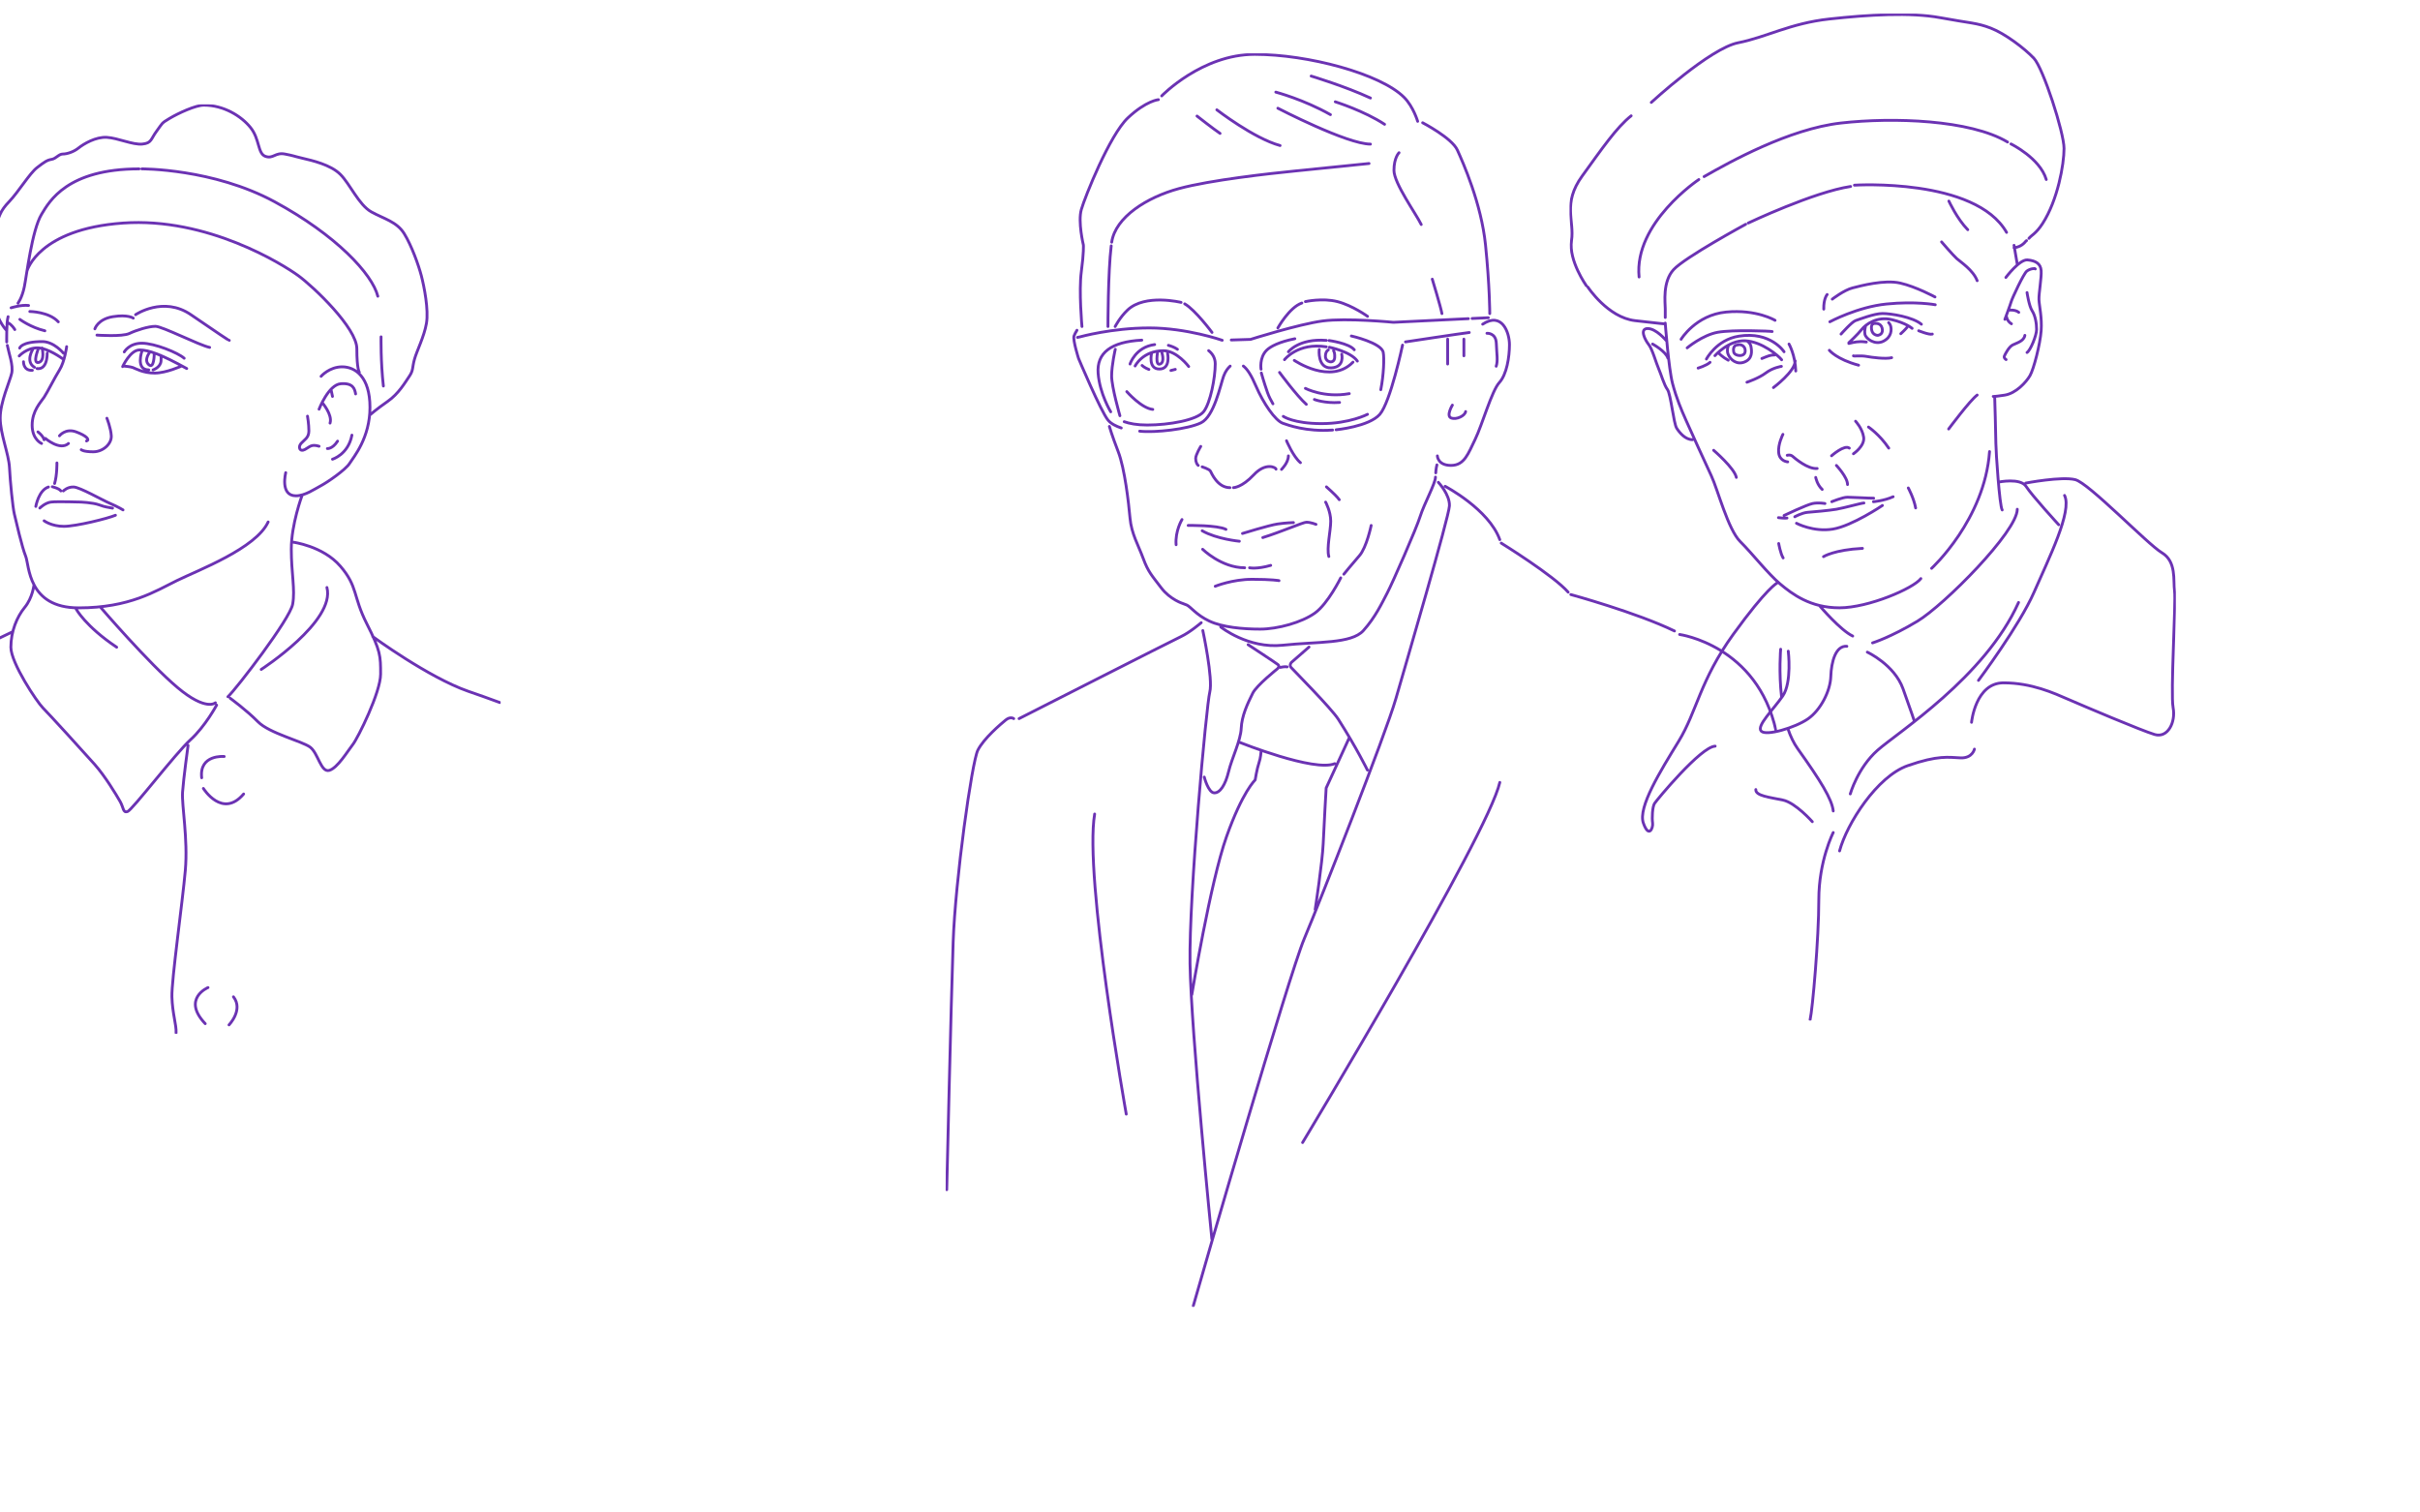 <?xml version="1.0"?>
<svg xmlns="http://www.w3.org/2000/svg" width="1280" height="800" viewBox="0 0 1280 800" fill="none">
<g clip-path="url(#clip0_2063_1621)">
<g clip-path="url(#clip1_2063_1621)">
<mask id="mask0_2063_1621" style="mask-type:luminance" maskUnits="userSpaceOnUse" x="-72" y="55" width="337" height="492">
<path d="M265 55H-72V547H265V55Z" fill="white"/>
</mask>
<g mask="url(#mask0_2063_1621)">
<path d="M-71.352 371.289C-42.038 357.586 6.487 334.248 6.487 334.248M12.428 191.336C12.428 191.336 12.255 196.166 17.125 195.864M197.152 336.702C197.152 336.702 226.526 358.26 247.568 365.604C252.619 367.367 258.378 369.345 264.345 371.583M107.57 417.032C107.57 417.032 117.603 433.198 128.863 419.969M118.588 400.131C118.588 400.131 105.282 398.904 106.672 411.398M121.118 542.101C121.118 542.101 128.863 534.109 123.475 527.248M110.022 522.349C110.022 522.349 95.983 528.225 108.554 541.453M99.471 394.256C99.471 394.256 97.045 411.891 96.561 418.993C96.069 426.095 99.471 443.73 98.02 460.38C96.561 477.039 90.69 518.426 90.932 527.248C91.174 536.061 93.375 542.187 93.133 546.352M40.282 322.16C40.282 322.16 45.23 331.31 61.713 342.327M138.162 354.086C138.162 354.086 177.569 328.615 172.915 310.738M121.765 369.337C121.765 369.337 130.417 375.644 136.452 381.77C142.488 387.896 159.946 392.061 164.108 395.241C168.27 398.42 169.738 408.711 174.141 407.484C178.545 406.257 183.933 397.193 186.627 393.772C189.32 390.341 201.314 366.174 201.314 356.54C201.314 346.906 201.314 344.297 193.974 329.842C186.635 315.386 189.321 310.245 180.021 299.471C170.722 288.696 154.809 286.735 154.809 286.735M17.988 309.269C17.988 309.269 17.255 316.181 13.093 321.236C8.931 326.29 5.753 334.006 5.753 342.336C5.753 350.665 19.551 371.281 22.686 374.417C25.82 377.554 44.418 397.928 50.048 404.296C55.678 410.664 61.549 420.462 63.509 423.892C65.469 427.322 64.977 430.018 67.429 429.284C69.872 428.549 92.883 398.42 100.714 391.318C108.546 384.215 114.581 372.948 114.581 372.948M3.552 180.89C3.552 180.89 3.344 170.358 4.286 167.498M201.555 178.168C201.555 178.168 201.314 191.302 202.781 204.193M3.31 174.591C3.31 174.591 -0.973 170.185 -2.812 162.141C-4.651 154.105 -8.441 139.287 -4.401 126.421C-0.36 113.564 0.003 111.724 4.899 106.583C9.794 101.442 15.666 91.696 19.586 88.663C23.506 85.639 24.974 84.654 27.296 84.291C29.619 83.928 31.087 81.474 33.168 81.474C35.248 81.474 38.771 80.498 41.534 78.286C44.297 76.082 50.661 72.289 56.541 72.652C62.412 73.015 70.244 76.696 75.269 76.204C80.285 75.711 79.672 73.629 82.859 69.343C86.045 65.057 85.181 65.299 89.714 62.612C94.239 59.916 103.417 55.631 107.829 55.631C118.354 55.631 127.654 61.385 132.549 67.511C137.445 73.637 136.219 81.224 140.381 82.701C144.543 84.17 145.518 80.498 150.664 81.474C155.802 82.451 154.826 82.494 159.964 83.695C165.101 84.896 174.892 87.108 180.03 92.249C185.167 97.39 189.821 108.415 196.427 112.087C203.032 115.759 209.888 117.228 213.808 123.596C217.728 129.964 221.397 140.246 222.865 145.879C224.333 151.513 226.785 163.851 225.559 170.997C224.333 178.143 220.422 185.625 219.195 190.118C217.969 194.611 218.703 195.803 216.502 199.026C214.3 202.249 210.872 208.263 205.001 212.341C199.129 216.419 195.701 219.444 195.701 219.444M14.319 143.21C14.319 143.21 20.363 121.168 65.072 117.98C109.772 114.8 149.654 139.9 157.736 145.776C165.818 151.651 188.742 173.442 188.742 184.441C188.742 195.441 190.054 196.849 190.054 196.849M75.019 89.328C75.019 89.328 112.708 89.086 145.259 106.721C177.811 124.356 196.901 144.929 199.837 156.689M9.509 160.352C9.509 160.352 11.625 157.656 12.851 151.781C14.077 145.905 16.892 121.764 21.986 113.331C26.122 106.471 35.594 89.328 73.559 89.328M53.234 321.27C53.234 321.27 78.688 350.907 93.867 363.643C109.038 376.379 113.934 371.721 113.934 371.721M159.705 262.239C159.705 262.239 154.075 277.42 154.075 290.407C154.075 303.393 156.19 311.714 154.809 319.551C153.427 327.388 125.193 364.127 120.548 368.533M169.824 199.052C169.824 199.052 174.141 194.032 180.997 194.032C187.853 194.032 195.684 199.294 195.684 215.46C195.684 231.626 187.076 241.667 184.917 245.097C182.758 248.527 173.096 255.137 169.824 256.856C166.552 258.567 161.414 262.248 156.518 262.248C147.953 262.248 151.131 250.005 151.131 250.005M170.472 213.015C170.472 213.015 175.963 219.383 174.564 223.79M175.212 206.647L175.859 209.68M168.762 216.437C168.762 216.437 173.744 203.459 180.263 202.966C186.782 202.474 187.602 205.662 188.094 208.358M175.859 242.894C175.859 242.894 184.183 240.44 186.134 230.158M173.166 237.26C173.166 237.26 175.859 237.536 178.553 233.337M162.64 220.117C162.64 220.117 163.374 224.282 163.374 227.954C163.374 231.626 160.922 232.611 159.212 234.564C157.503 236.526 158.565 239.221 161.293 237.744C164.022 236.275 164.6 234.806 168.762 236.033M3.88 182.696C4.648 186.809 7.135 193.298 6.177 197.462C5.227 201.627 0.115 212.644 0.115 221.094C0.115 229.544 4.64 240.077 5.011 247.3C5.382 254.523 6.721 268.288 7.584 271.882C8.439 275.468 11.625 289.431 13.576 294.209C15.536 298.987 14.552 321.521 41.603 321.521C68.655 321.521 82.358 312.578 93.617 307.066C104.876 301.553 135.468 290.044 141.831 276.081M18.938 267.873C18.938 267.873 20.423 259.302 25.621 257.591M23.333 275.468C23.333 275.468 27.27 278.405 33.772 278.405C40.274 278.405 57.059 274.241 61.065 272.53M21.054 268.728C21.054 268.728 23.92 265.911 27.011 265.549C30.102 265.186 42.312 265.549 42.312 265.549C42.312 265.549 48.951 265.756 52.5 267.061C56.049 268.365 56.817 268.167 59.52 268.771M33.53 259.673C33.53 259.673 35.62 257.47 38.961 257.591C42.303 257.712 54.21 264.572 58.251 266.283C62.291 267.994 65.072 269.713 65.072 269.713M27.659 257.461C27.659 257.461 31.328 258.317 32.183 259.664M30.102 244.855C30.102 244.855 30.223 251.223 28.876 255.75M42.959 237.873C42.959 237.873 44.064 238.971 49.323 238.971C54.581 238.971 59.114 234.685 58.864 230.521C58.622 226.356 56.541 221.215 56.541 221.215M23.981 231.868C23.981 231.868 31.691 238.573 36.224 234.564M31.449 230.521C31.449 230.521 34.636 226.356 40.265 228.438C45.895 230.52 47.604 232.672 45.774 233.251M20.069 228.438C20.069 228.438 22.806 230.521 23.333 232.603M35.248 183.344C35.248 183.344 34.221 191.267 31.493 195.648C28.764 200.029 25.138 207.382 23.342 210.077C21.546 212.773 17.004 217.301 17.004 224.896C17.004 232.491 21.995 234.573 21.995 234.573M51.283 177.253C51.283 177.253 64.623 178.194 68.413 176.397C72.204 174.591 78.55 172.604 82.22 172.604C85.889 172.604 105.377 182.618 110.886 183.75M71.712 166.435C71.712 166.435 86.399 156.473 100.956 166.435C115.522 176.397 120.902 180.035 121.273 180.035M50.177 173.943C50.177 173.943 51.766 168.768 59.727 167.498C67.679 166.227 70.494 168.275 70.494 168.275M15.761 164.759C15.761 164.759 25.949 164.862 30.845 170.237M10.494 168.923C10.494 168.923 16.158 173.157 23.739 174.963M4.527 170.885C4.527 170.885 6.151 171.619 7.834 174.315M5.874 162.806C5.874 162.806 11.34 161.095 15.113 161.579M79.336 186.152C79.336 186.152 75.813 190.343 78.688 192.892C81.563 195.441 81.563 187.25 81.563 187.25M80.959 195.648C80.959 195.648 84.939 194.352 85.181 190.904C85.423 187.457 84.81 187.915 84.81 187.915M75.139 185.521C75.139 185.521 71.47 195.648 78.688 195.648M65.719 186.152C65.719 186.152 68.232 181.538 75.019 181.538C81.805 181.538 94.23 186.593 97.416 189.496M65.719 193.661C65.719 193.661 68.776 193.868 70.244 194.395C71.712 194.922 75.632 197.333 81.805 197.333C87.979 197.333 96.181 193.54 96.181 193.54M64.865 193.911C64.865 193.911 68.905 185.098 73.801 185.098C78.697 185.098 85.302 187.5 98.763 194.931M20.441 184.079C20.441 184.079 16.892 192.512 20.441 191.708C23.989 190.904 22.271 184.079 22.271 184.079M19.586 194.922C19.586 194.922 24.844 196.356 24.974 186.8M17.375 184.727C17.375 184.727 13.214 191.215 18.23 194.274M10.407 184.113C10.407 184.113 11.228 180.683 22.401 180.683C28.522 180.683 33.574 186.809 33.574 186.809M10.157 188.278C10.157 188.278 14.077 183.992 19.707 183.992C25.336 183.992 32.926 189.626 32.926 189.626" stroke="#6B32B3" stroke-width="1.5" stroke-linecap="round" stroke-linejoin="round"/>
</g>
</g>
<g clip-path="url(#clip2_2063_1621)">
<mask id="mask1_2063_1621" style="mask-type:luminance" maskUnits="userSpaceOnUse" x="500" y="28" width="441" height="664">
<path d="M940.16 28H500V691.53H940.16V28Z" fill="white"/>
</mask>
<g mask="url(#mask1_2063_1621)">
<path d="M888.39 335.6C888.39 335.6 929.49 341.27 939.41 386.62M619.31 195.96C620.06 195.8 620.84 195.61 621.65 195.37M702.58 185.08C702.58 185.08 701.05 185.76 701.05 188.48C701.05 191.69 705.67 192.7 705.94 189.23C706.09 187.22 705.72 186.06 705.33 185.44M612.32 186.01C612.32 186.01 610.85 193.62 613.62 192.55C616.4 191.48 614.37 186.01 614.37 186.01M673.29 213.59C672.21 211.77 671.13 209.68 670.41 207.62C668.43 201.95 667.15 197.27 667.15 197.27M593.07 226.37C590.38 225.47 587.64 224.14 586.07 222.22C582.24 217.54 570.48 189.62 570.48 189.62C570.48 189.62 567.36 179.84 568.07 177.71C568.33 176.94 568.94 175.81 569.63 174.68M696.06 277.35C696.06 277.35 693.32 276.22 690.96 276.22C689.28 276.22 677.56 281.36 667.91 284.34M714.75 177.71C714.75 177.71 730.64 181.29 731.63 186.38C732.21 189.33 731.88 198.34 730.33 206.13M617.99 182.65C619.59 183.09 621.33 183.75 622.78 184.76M639.28 185.46C641.12 186.92 642.77 189.14 642.77 192.45C642.77 199.96 640.18 213.14 636.68 217.68C633.18 222.22 618.26 224.81 606.77 224.81C601.29 224.81 597.37 224.02 594.62 223.05M657.64 193.61C659.76 195.23 661.86 198.5 664.31 204.22C668.14 213.15 674.5 222.55 678.63 223.92C681.32 224.81 690.68 228.46 704.85 227.46M650.67 193.64C649.6 194.59 648.18 196.27 647.2 198.97C645.46 203.79 642.2 220.23 635.25 223.63C628.31 227.03 610.87 228.96 602.79 228.06M651.25 179.83L661.42 179.52C661.42 179.52 686.85 171.47 699.6 169.77C712.36 168.07 737.02 170.48 737.02 170.48C737.02 170.48 761.43 169.28 776.67 168.55M630.39 526.09C630.39 526.09 640.21 466.56 648.71 442.61C657.21 418.66 663.88 412.56 663.88 412.56C663.88 412.56 664.87 406.47 665.86 403.63C666.85 400.8 666.99 397.68 666.99 397.68M713.49 390.59L701.44 416.81C701.44 416.81 700.31 436.23 699.88 446.15C699.45 456.07 695.63 481.02 695.63 481.02M655.85 392.72C655.85 392.72 695.15 408.45 705.98 403.92M677.16 353.01C677.16 353.01 679.62 352.44 680.81 352.73M692.37 342.25L683.01 350.41C683.01 350.41 681.81 351.83 682.87 353.03C683.93 354.24 704.19 374.66 707.88 380.45C717.59 395.69 723.26 407.31 723.26 407.31M625.19 274.8C625.19 274.8 621.5 280.82 622.07 288.12M587.75 130.03C586.03 144.09 586.03 172.71 586.03 172.71M624.7 159.95C624.7 159.95 605.64 155.26 596.42 163.96C592.35 167.8 589.83 172.71 589.83 172.71M641.07 175.83C641.07 175.83 632.21 163.9 626.61 160.71M690.46 159.53C690.46 159.53 699.46 157.5 707.4 159.53C715.34 161.56 723.33 167.32 723.33 167.32M675.89 173.46C675.89 173.46 681.97 162.55 688.59 160.28M595.99 207.14C595.99 207.14 603.73 215.98 609.74 216.55M589.9 184.76C589.9 184.76 587.97 193.06 587.97 198.87C587.97 204.68 592.35 219.89 592.35 219.89M830.84 314.48C830.84 314.48 865.57 323.98 885.69 333.75M794.04 287.27C794.04 287.27 821.78 304.42 829.43 313.21M764.37 257.22C764.37 257.22 787.43 269.27 793.28 285.43M688.97 604.33C688.97 604.33 786.77 442.19 793.29 413.84M595.71 589.3C595.71 589.3 573.32 463.72 578.99 430.56M760.77 255.1C760.77 255.1 766.92 261.62 766.64 267.57C766.36 273.52 743.68 350.91 738.29 369.62C732.9 388.33 697.95 477.34 689.82 496.61C681.69 515.88 636.25 672.64 631.14 690.78M636.2 333.52C636.2 333.52 641.69 358.99 639.88 366.08C638.08 373.17 628.87 473.37 629.43 509.66C630 545.94 640.99 655.36 640.99 655.36M536.18 380.1C536.18 380.1 534.48 378.77 531.93 380.85C529.38 382.93 520.31 390.59 517.19 396.82C514.07 403.06 505.28 465.42 504.15 498.3C503.02 531.18 500.75 629.26 500.75 629.26M635.35 329.36C635.35 329.36 629.44 334.46 624.62 336.73C619.8 339 539.01 380.1 539.01 380.1M660.16 340.99C660.16 340.99 674.69 350.51 675.93 351.51C677.17 352.51 675.59 353.8 675.59 353.8C675.59 353.8 664.7 362.46 662.61 366.64C659.78 372.31 656.8 378.69 656.51 385.21C656.23 391.73 651.55 401.03 649.85 408.07C648.15 415.12 645.32 419.51 642.2 419.37C639.08 419.23 636.96 411.01 636.96 411.01M774.29 179.37V188.2M765.7 179.37V192.55M757.57 147.66C757.57 147.66 762.11 162.54 762.67 165.87M739.99 80.77C739.99 80.77 737.3 83.32 737.3 90.12C737.3 96.92 748.98 113.08 751.72 118.75M752.47 64.93C752.47 64.93 767.94 72.97 770.83 79.35C773.73 85.73 783.49 107.56 785.73 129.59C787.97 151.62 787.97 165.87 787.97 165.87M633.13 61.39C633.13 61.39 641.92 68.29 645.32 70.56M643.62 58.09C643.62 58.09 663.18 73.2 677.07 76.98M675.89 57.24C675.89 57.24 712.44 76.23 724.87 76.23M674.8 48.73C674.8 48.73 689.54 52.6 703.71 60.64M706.26 53.84C706.26 53.84 721.57 58.66 732.34 65.75M693.51 40.23C693.51 40.23 711.45 45.62 724.87 51.85M572.28 172.71C572.28 172.71 570.56 153.9 571.94 143.7C573.32 133.5 573.03 129.6 573.03 129.6C573.03 129.6 570.07 117.34 571.94 110.82C573.81 104.3 586.92 71.42 596.56 62.35C606.2 53.28 612.72 52.71 612.72 52.71M724.12 86.48C724.12 86.48 699.46 88.99 685.29 90.41C671.12 91.83 640.3 95.23 623.54 99.76C606.77 104.3 589.95 114.78 588.01 128.11M614.46 50.72C614.46 50.72 635.64 28.75 663.67 28.75C691.7 28.75 730.13 38.96 742.64 51.47C747.56 56.39 749.84 64.18 749.84 64.18M759.41 250.11C759.41 250.11 759.49 247.87 760.02 245.89M768.2 214.28C768.2 214.28 764.73 220.02 767.56 221.08C770.39 222.14 774.86 219.95 775.21 217.68M786.48 176.29C786.48 176.29 791.23 175.9 791.44 181.59C791.65 187.28 792.36 190.89 791.37 193.72M778.64 168.46C782.47 168.28 785.55 168.14 787.22 168.06M760.26 241.14C760.26 241.14 760.4 246.17 767.49 246.17C774.58 246.17 776.56 239.95 780.25 232.38C783.93 224.81 789.04 206.7 793.01 202.37C796.98 198.05 798.39 188.77 798.39 182.3C798.39 175.83 794.42 164.76 784.22 171.48M645.69 331.63C645.69 331.63 660.15 343.25 678.48 341.27C696.81 339.29 714.76 340.64 721.14 333.52C727.52 326.4 730.92 319.02 733.75 313.64C736.58 308.25 749.2 279.48 751.18 273.1C753.16 266.72 759.26 255.66 759.26 252.35M586.78 225.56C586.78 225.56 587.97 229.87 591.46 238.92C594.95 247.98 596.95 265.87 597.7 274.09C598.45 282.31 602.06 288.26 604.69 295.42C607.32 302.58 609.32 304.46 614.14 310.84C618.96 317.22 625.76 319.26 625.76 319.26L627.7 320.01C629.65 320.81 632.7 325.25 639.65 328.51C646.6 331.77 657.19 332.76 666.51 332.76C675.83 332.76 688.59 329.22 695.49 324.26C702.4 319.3 709.14 305.65 709.14 305.65M725.25 277.92C725.25 277.92 722.84 289.58 719.01 293.93C715.18 298.28 710.79 303.71 710.79 303.71M642.77 310.09C642.77 310.09 651.8 306.41 662.33 306.41C672.86 306.41 676.5 307.12 676.5 307.12M660.91 300.31C660.91 300.31 664.74 301.16 672.11 299.04M636.1 290.53C636.1 290.53 646.04 300.31 658.35 300.31M657.18 282.17C657.18 282.17 671.19 277.82 675.69 277.16C680.18 276.5 684.15 276.41 684.15 276.41M628.45 277.92C628.45 277.92 643.9 277.69 648.44 280M655.52 286.28C655.52 286.28 643.56 285.15 635.86 280.75M701.16 265.58C701.16 265.58 703.85 270.54 703.85 275.64C703.85 280.74 701.58 289.96 702.86 294.35M701.58 257.51C705.55 261.05 707.39 262.9 708.38 264.31M680.47 233.13C680.47 233.13 684.01 241.56 687.84 244.72M677.82 248.29C677.82 248.29 681.46 244.75 681.46 241.13M652.4 257.93C652.4 257.93 656.79 257.93 663.17 251.13C669.55 244.33 674.93 247.3 674.93 248.15M635.86 246.92C635.86 246.92 639.65 248.15 640.21 249.15C640.78 250.14 643.89 257.94 650.56 257.94M635.11 236.11C635.11 236.11 632.42 240.5 632.42 242.49C632.42 244.48 633.27 245.89 633.77 246.17M597.7 192.55C597.7 192.55 600.53 183.57 610.74 182.25M604.07 193.3C604.07 193.3 605.24 194.48 607.68 195.42M609.12 186.76C609.12 186.76 607.06 195.2 613.24 195.2C619.42 195.2 617.55 186.76 617.55 186.76M600.39 193.58C600.39 193.58 604.36 185.5 615.41 185.5C622.5 185.5 628.73 193.86 628.73 193.86M587.49 217.82C587.49 217.82 581.68 208.33 580.83 197.49C579.98 186.65 587.63 180.78 603.93 179.91M695.21 211.3C695.21 211.3 700.7 213.43 708.53 212.86M690.46 205.42C690.46 205.42 700.39 210.63 713.67 208.2M676.78 196.99C676.78 196.99 685.85 209.32 690.95 213.86M684.58 190.61C684.58 190.61 703.71 203.75 715.62 191.56M697.76 184.87C697.76 184.87 696.7 194.86 704.07 194.58C711.44 194.3 709.67 187.34 709.67 187.34M703 180.12C703 180.12 713.56 181.54 716.32 185.01M681.46 186.07C681.46 186.07 686.99 178.91 701.51 180.05M703.14 183.66C703.14 183.66 714.48 185.97 717.95 191M679.4 190.25C679.4 190.25 686.49 181.04 701.51 183.45M743.4 180.84C743.4 180.84 773.45 176.29 777.13 175.87M706.69 227.32C706.69 227.32 724.12 225.64 729.79 219.18C735.46 212.72 741.84 182.53 741.84 182.53M723.32 219.14C723.32 219.14 713.91 224.06 699.03 224.06C684.15 224.06 678.76 220.23 678.76 220.23M667 195.29C667 195.29 666.01 189.34 669.83 185.37C671.89 183.23 676.79 180.77 684.87 179.17M569.92 178.45L571.2 178.19C571.2 178.19 588.07 173.46 607.91 173.46C627.75 173.46 646.46 179.98 646.46 179.98" stroke="#6B32B3" stroke-width="1.5" stroke-linecap="round" stroke-linejoin="round"/>
</g>
</g>
<g clip-path="url(#clip3_2063_1621)">
<mask id="mask2_2063_1621" style="mask-type:luminance" maskUnits="userSpaceOnUse" x="830" y="7" width="321" height="533">
<path d="M1151 7H830V540H1151V7Z" fill="white"/>
</mask>
<g mask="url(#mask2_2063_1621)">
<path d="M914.216 182.721C913.652 184.085 913.353 185.821 914.116 187.549C915.333 190.322 918.677 193.158 922.793 191.44C926.909 189.722 926.672 185.967 926.091 183.103C925.864 181.994 925.073 181.094 924.183 180.403M986.784 172.384C986.52 173.257 986.075 175.057 986.411 176.784C986.875 179.175 991.763 182.721 996.178 180.485C1000.59 178.248 1000.61 174.275 999.949 172.211C999.758 171.629 999.395 171.102 998.95 170.648M1005.37 176.512C1007.36 174.757 1008.66 173.175 1008.66 173.175M931.906 189.622C935.149 188.349 936.203 187.74 938.738 187.74M967.585 185.276C967.585 185.276 971.492 190.094 983.059 193.167M938.011 205.004C938.011 205.004 949.523 196.467 949.523 190.876M1030.69 226.906C1030.69 226.906 1042.07 211.623 1045.78 208.959M906.384 238.17C906.384 238.17 917.405 247.616 918.395 252.517M940.801 287.474C940.801 287.474 941.682 292.701 943.154 295.111M971.32 246.189C971.32 246.189 977.207 252.417 977.207 256.29M960.38 252.517C960.38 252.517 961.08 256.362 963.815 258.872M964.496 294.429C964.496 294.429 970.084 290.819 985.103 290.047M1009.34 258.09C1009.34 258.09 1012.31 263.545 1013.23 268.672M988.283 225.879C988.283 225.879 994.161 229.797 999.004 237.025M945.762 385.699C947.052 389.49 948.714 393.026 950.85 396.017C962.952 412.955 968.967 422.701 969.648 428.956M941.836 343.396C941.836 343.396 940.773 355.451 942.345 368.879M980.851 97.952C980.851 97.952 1044.78 93.933 1061.33 122.926M1063.65 76.141C1063.65 76.141 1078.98 83.614 1082.32 94.951M1071.9 127.263C1071.47 127.263 1070.01 130.518 1065.27 131.036M1065.27 129.754C1065.53 131.299 1066.99 139.8 1066.99 139.8M898.561 94.96C898.561 94.96 864.153 117.844 866.952 146.51M901.332 93.415C914.852 85.687 946.298 68.159 973.764 65.068C1001.23 61.977 1042.04 63.295 1061.84 75.123M923.32 118.644C923.32 118.644 891.102 136.127 885.178 142.637C879.254 149.146 880.798 160.183 880.798 163.311V167.92M839.84 151.819C839.84 151.819 850.397 167.938 864.826 169.602C879.245 171.266 880.117 171.266 880.117 171.266M839.067 151.137C839.067 151.137 829.609 137.854 831.217 127.263C832.825 116.671 826.338 107.652 836.823 93.151C847.308 78.65 855.04 67.377 862.763 61.258M873.412 54.176C873.412 54.176 904.539 25.501 919.386 22.61C934.232 19.71 946.888 12.3 967.585 10.046C988.283 7.791 1010.42 6.427 1026.27 9.364C1042.11 12.3 1045.48 11.982 1053 14.882C1060.52 17.783 1070.82 25.592 1075.75 30.793C1080.69 36.002 1091.72 70.113 1091.72 78.523C1091.72 86.933 1088.38 105.843 1080.39 118.208C1076.89 123.644 1074.34 124.49 1073.16 126.081M924.71 117.962C924.71 117.962 959.363 101.534 978.834 98.633M1030.81 106.361C1030.81 106.361 1035.13 115.744 1040.8 121.499M1026.95 127.945C1026.95 127.945 1033 135 1035 136.791C1037 138.582 1043.69 142.873 1045.78 148.473M969.648 440.348C969.648 440.348 962.016 455.24 962.016 475.859C962.016 496.479 958.709 533.845 957.419 539.318M939.992 308.348C939.992 308.348 934.559 310.93 916.851 335.404C899.142 359.879 897.534 376.316 887.876 392.099C878.218 407.882 866.307 426.965 869.205 435.302C872.103 443.639 874.484 437.92 874.102 435.302C873.711 432.684 873.975 426.756 875.129 424.956C876.292 423.156 899.597 394.936 907.192 394.672M1046.46 359.888C1046.46 359.888 1068.16 330.895 1075.89 313.175C1083.61 295.456 1096.17 270.391 1091.99 262.045M978.661 419.937C978.661 419.937 982.523 406.2 993.08 396.836C1003.64 387.471 1050.05 358.088 1067.67 318.658M987.674 344.941C987.674 344.941 1001.97 351.56 1006.55 364.288C1011.14 377.016 1012.55 381.435 1012.55 381.435M945.861 344.423C945.861 344.423 947.888 360.915 942.927 368.134C937.966 375.352 928.953 383.889 931.533 386.69C934.104 389.49 949.559 384.889 956.256 380.244C962.952 375.607 968.103 365.552 968.358 357.824C968.612 350.096 970.929 341.332 976.853 341.85M958.572 434.62C958.572 434.62 949.741 424.565 942.954 423.156C936.167 421.737 928.444 420.965 928.698 417.619M1044.33 396.227C1044.33 396.227 1043.31 401.127 1036.99 400.863C1030.69 400.609 1025.27 399.318 1009.04 404.982C992.817 410.655 976.853 435.647 972.992 450.085M1071.47 255.517C1071.47 255.517 1090.44 251.889 1097.65 253.708C1104.86 255.517 1135.76 287.737 1143.49 292.374C1151.22 297.011 1149.42 306.802 1150.19 312.73C1150.96 318.658 1147.97 366.588 1149.42 374.325C1150.87 382.053 1146.58 390.563 1139.63 388.499C1132.68 386.435 1101.77 373.298 1094.05 369.943C1086.33 366.588 1074.55 361.179 1059.71 361.179C1044.86 361.179 1042.8 382.053 1042.8 382.053M1057.03 254.999C1057.03 254.999 1068.67 252.589 1071.68 257.317C1074.69 262.045 1088.9 277.546 1088.9 277.546M990.445 340.041C990.445 340.041 999.967 337.113 1014.17 328.576C1028.37 320.03 1066.99 281.128 1066.99 269.354M962.697 320.712C962.697 320.712 973.428 333.34 979.951 336.432M1055.03 209.641C1055.03 209.641 1055.67 230.643 1055.67 234.643C1055.67 238.643 1057.61 267.718 1059.02 269.736M1060.95 146.755C1060.95 146.755 1068.16 137.091 1072.41 137.482C1076.66 137.863 1079.36 139.418 1079.62 143.155C1079.88 146.891 1078.33 155.265 1078.46 158.492C1078.59 161.711 1080.13 167.929 1079.62 174.957C1079.1 181.985 1075.72 195.231 1073.7 198.704C1071.67 202.177 1066.28 208.105 1060.27 209.005C1054.25 209.905 1054.25 209.687 1054.25 209.687M1061.21 167.12C1061.21 167.12 1061.46 169.875 1063.91 171.266M1062.75 164.029C1062.75 164.029 1065.97 163.683 1067.77 165.211M1061.08 190.194C1061.08 190.194 1059.66 189.376 1060.18 188.258C1060.7 187.14 1062.5 183.53 1064.56 182.457C1066.62 181.394 1070.52 180.503 1071 177.384M1072.15 154.746C1072.15 154.746 1073.18 161.829 1074.86 164.411C1076.53 166.984 1077.21 171.138 1077.21 174.257C1077.21 177.375 1073.96 185.358 1072.15 186.44M1060.43 168.92C1060.43 168.92 1063.27 161.329 1063.79 159.519C1064.3 157.71 1070.35 144.691 1072.03 143.409C1073.7 142.118 1076.41 141.773 1076.53 142.246M1014.85 174.948C1014.85 174.948 1020.52 177.266 1022.06 176.702M874.093 181.976C874.093 181.976 881.035 185.749 882.198 189.458M881.307 180.139C881.307 180.139 876.028 173.775 871.522 173.775C867.015 173.775 870.104 179.83 872.04 182.248C873.975 184.667 876.028 192.185 877.318 195.076C878.609 197.968 880.153 203.577 881.952 206.023C883.751 208.468 885.205 223.969 886.849 226.506C888.485 229.042 891.483 232.561 895.217 232.561M1021.67 300.611C1021.67 300.611 1049.75 274.846 1052.32 238.843M880.789 170.893C880.789 170.893 882.588 195.022 884.651 202.85C886.713 210.668 889.212 216.523 891.692 222.106C894.173 227.688 901.759 244.434 905.157 251.653C908.555 258.872 913.97 280 920.449 286.446C926.927 292.892 935.113 303.457 941.564 308.866C948.015 314.275 957.573 321.494 972.919 321.494C988.265 321.494 1012.13 311.184 1015.99 306.029M940.673 273.8C940.673 273.8 944.108 274.236 945.18 274.018M990.9 265.372C990.9 265.372 996.442 264.927 1001.33 262.736M950.204 276.773C950.204 276.773 959.127 281.537 969.394 279.864C979.66 278.191 995.661 267.363 995.661 267.363M949.305 273.336C949.305 273.336 953.039 271.236 956.128 270.982C959.218 270.727 967.204 270.054 971.32 269.354C975.445 268.663 984.585 266.054 985.875 266.054M968.876 265.372C968.876 265.372 974.582 262.99 977.116 262.99C979.651 262.99 987.801 263.508 991.027 263.508M943.635 272.654C943.635 272.654 955.574 266.981 958.7 266.336C961.825 265.69 965.269 266.336 965.269 266.336M946.252 181.976C946.252 181.976 949.559 187.74 949.823 196.24M980.333 240.016C980.333 240.016 986.384 235.934 985.739 231.288C985.094 226.651 981.459 222.787 981.459 222.787M968.748 241.08C968.748 241.08 975.572 235.025 978.152 237.025M945.307 240.825C945.307 240.825 946.979 240.307 948.142 241.343C949.305 242.371 956.256 248.298 961.144 247.789M943.027 229.742C943.027 229.742 940.283 235.025 940.801 239.534C941.319 244.043 945.571 244.298 945.571 244.298M991.817 171.093C991.817 171.093 994.779 170.648 995.497 173.548C996.215 176.448 994.225 177.193 993.416 177.348C992.608 177.503 990.436 176.93 989.991 174.621C989.546 172.311 990.209 171.402 990.936 171.266M980.333 188.212C980.333 188.512 984.321 187.994 987.156 188.512C989.991 189.031 997.332 190.022 1000.55 189.194M973.773 176.702C973.773 176.702 979.497 170.211 981.469 169.566C983.431 168.92 991.29 165.829 995.733 165.829C1000.18 165.829 1011.63 167.629 1016.28 171.502M977.889 181.676C977.889 181.676 981.369 180.685 984.194 180.685C984.903 180.685 985.93 180.785 987.147 180.912M977.889 181.294C977.889 181.294 982.522 176.984 984.712 174.239C986.902 171.493 992.826 167.211 1000.55 169.047C1008.27 170.893 1011.37 173.684 1011.37 173.684M969.13 158.228C969.13 158.228 975.308 153.465 979.815 152.301C984.321 151.146 996.687 147.828 1005.06 149.728C1013.42 151.619 1023.47 157.074 1023.47 157.074M966.432 155.783C966.432 155.783 964.496 157.847 964.633 163.511M967.849 170.211C967.849 170.211 982.404 162.347 997.85 160.801C1013.31 159.256 1023.61 161.192 1023.61 161.192M889.166 179.457C889.166 179.457 896.889 166.602 912.989 165.056C929.089 163.511 938.874 169.438 938.874 169.438M892.383 183.994C892.383 183.994 900.551 177.166 908.573 175.748C916.596 174.33 936.558 175.102 937.33 175.366M924.001 202.168C924.001 202.168 930.243 200.104 933.986 197.268C937.721 194.431 942.227 193.785 942.227 193.785M898.179 194.695C898.179 194.695 902.595 193.376 904.485 191.649M918.995 182.476C920.839 181.839 922.656 183.048 922.993 184.685C923.329 186.33 922.775 187.494 921.348 187.912C919.922 188.331 917.323 187.812 916.987 186.167C916.651 184.521 917.06 182.994 918.241 182.621M909.255 186.958C909.255 186.958 911.117 188.94 914.125 190.531M907.065 188.121C907.065 188.121 914.279 179.875 923.102 180.257C931.924 180.648 940.81 188.249 942.354 190.303M902.559 189.922C902.559 189.922 907.838 179.712 919.685 177.812C936.558 175.102 943.635 186.058 943.635 186.058" stroke="#6B32B3" stroke-width="1.5" stroke-linecap="round" stroke-linejoin="round"/>
</g>
</g>
</g>
<defs>
<clipPath id="clip0_2063_1621">
<rect width="1280" height="800" fill="white"/>
</clipPath>
<clipPath id="clip1_2063_1621">
<rect width="337" height="492" fill="white" transform="translate(-72 55)"/>
</clipPath>
<clipPath id="clip2_2063_1621">
<rect width="440.16" height="663.53" fill="white" transform="translate(500 28)"/>
</clipPath>
<clipPath id="clip3_2063_1621">
<rect width="321" height="533" fill="white" transform="translate(830 7)"/>
</clipPath>
</defs>
</svg>
